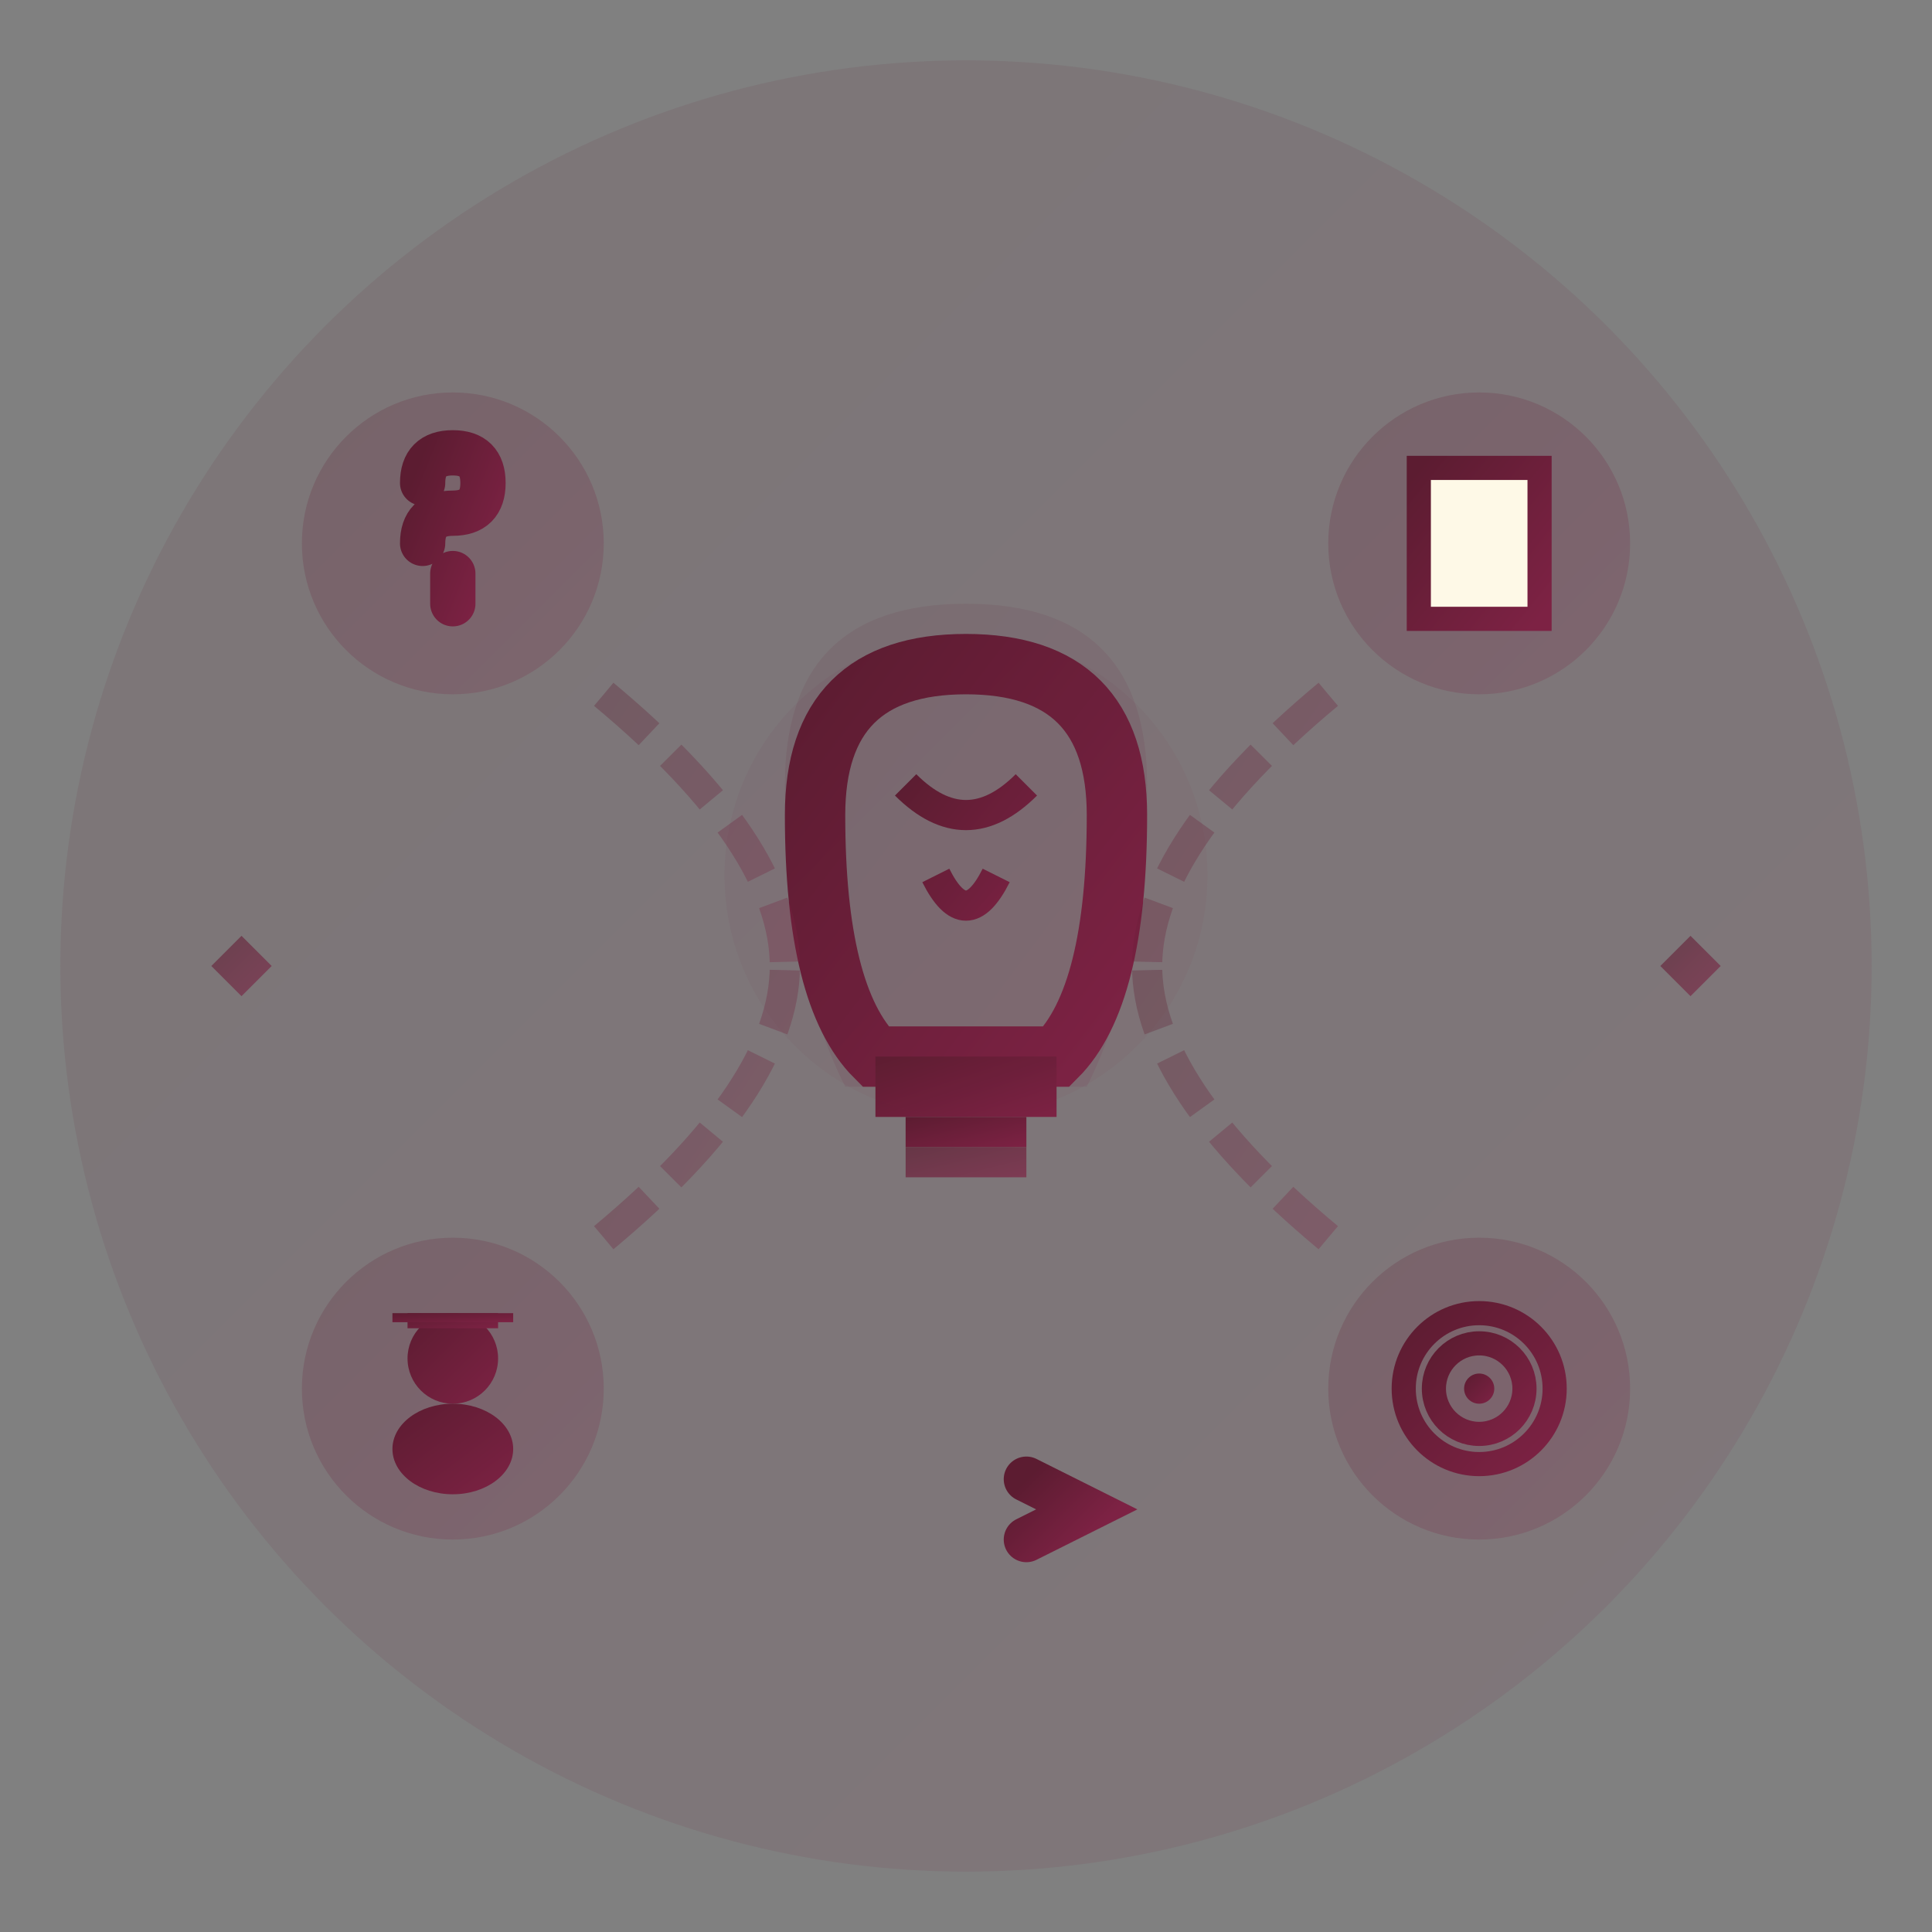 <svg xmlns="http://www.w3.org/2000/svg" viewBox="0 0 64 64" width="64" height="64">
    <rect x="0" y="0" width="64" height="64" fill="#808080" stroke="none"/>
    <defs>
        <linearGradient id="adviceGradient" x1="0%" y1="0%" x2="100%" y2="100%">
            <stop offset="0%" style="stop-color:#5c1c31;stop-opacity:1" />
            <stop offset="100%" style="stop-color:#7d2244;stop-opacity:1" />
        </linearGradient>
    </defs>
    
    <!-- Background circle -->
    <circle cx="32" cy="32" r="30" fill="url(#adviceGradient)" opacity="0.1"/>
    
    <!-- Main lightbulb -->
    <g transform="translate(32, 32)">
        <!-- Bulb shape -->
        <path d="M0 -12 Q-6 -12 -6 -6 Q-6 0 -4 4 L4 4 Q6 0 6 -6 Q6 -12 0 -12 Z" 
              fill="url(#adviceGradient)" opacity="0.1"/>
        <path d="M0 -10 Q-5 -10 -5 -5 Q-5 1 -3 3 L3 3 Q5 1 5 -5 Q5 -10 0 -10 Z" 
              fill="none" stroke="url(#adviceGradient)" stroke-width="2"/>
        
        <!-- Filament -->
        <path d="M-2 -6 Q0 -4 2 -6 M-1 -3 Q0 -1 1 -3" 
              stroke="url(#adviceGradient)" stroke-width="1" fill="none"/>
        
        <!-- Base -->
        <rect x="-3" y="3" width="6" height="2" fill="url(#adviceGradient)"/>
        <rect x="-2" y="5" width="4" height="1" fill="url(#adviceGradient)"/>
        <rect x="-2" y="6" width="4" height="1" fill="url(#adviceGradient)" opacity="0.7"/>
        
        <!-- Glow effect -->
        <circle cx="0" cy="-3" r="8" fill="url(#adviceGradient)" opacity="0.05"/>
    </g>
    
    <!-- Advice elements around lightbulb -->
    <!-- Question mark -->
    <g transform="translate(15, 18)">
        <circle r="5" fill="url(#adviceGradient)" opacity="0.2"/>
        <path d="M-1 -2 Q-1 -3 0 -3 Q1 -3 1 -2 Q1 -1 0 -1 Q-1 -1 -1 0 M0 1 L0 2" 
              stroke="url(#adviceGradient)" stroke-width="1.5" stroke-linecap="round" fill="none"/>
    </g>
    
    <!-- Strategy document -->
    <g transform="translate(49, 18)">
        <circle r="5" fill="url(#adviceGradient)" opacity="0.2"/>
        <rect x="-2" y="-2.5" width="4" height="5" fill="#fef9e7" stroke="url(#adviceGradient)" stroke-width="0.8"/>
        <line x1="-1.5" y1="-1.5" x2="1.5" y2="-1.5" stroke="url(#adviceGradient)" stroke-width="0.4"/>
        <line x1="-1.5" y1="-0.5" x2="1.5" y2="-0.5" stroke="url(#adviceGradient)" stroke-width="0.4"/>
        <line x1="-1.5" y1="0.5" x2="1" y2="0.5" stroke="url(#adviceGradient)" stroke-width="0.4"/>
    </g>
    
    <!-- Expert advisor -->
    <g transform="translate(15, 46)">
        <circle r="5" fill="url(#adviceGradient)" opacity="0.2"/>
        <!-- Head -->
        <circle cx="0" cy="-1" r="1.5" fill="url(#adviceGradient)"/>
        <!-- Body -->
        <ellipse cx="0" cy="2" rx="2" ry="1.5" fill="url(#adviceGradient)"/>
        <!-- Graduation cap -->
        <rect x="-1.5" y="-2.5" width="3" height="0.5" fill="url(#adviceGradient)"/>
        <rect x="-2" y="-2.5" width="4" height="0.3" fill="url(#adviceGradient)"/>
    </g>
    
    <!-- Target/goal -->
    <g transform="translate(49, 46)">
        <circle r="5" fill="url(#adviceGradient)" opacity="0.2"/>
        <circle cx="0" cy="0" r="2.5" fill="none" stroke="url(#adviceGradient)" stroke-width="0.8"/>
        <circle cx="0" cy="0" r="1.5" fill="none" stroke="url(#adviceGradient)" stroke-width="0.8"/>
        <circle cx="0" cy="0" r="0.5" fill="url(#adviceGradient)"/>
    </g>
    
    <!-- Connecting thought lines -->
    <g stroke="url(#adviceGradient)" stroke-width="1" stroke-opacity="0.3" fill="none" stroke-dasharray="2,1">
        <path d="M20 23 Q26 28 26 32"/>
        <path d="M44 23 Q38 28 38 32"/>
        <path d="M20 41 Q26 36 26 32"/>
        <path d="M44 41 Q38 36 38 32"/>
    </g>
    
    <!-- Success indicators -->
    <g transform="translate(8, 32)">
        <path d="M0 -1 L1 0 L0 1 L-1 0 Z" fill="url(#adviceGradient)" opacity="0.6"/>
    </g>
    
    <g transform="translate(56, 32)">
        <path d="M0 -1 L1 0 L0 1 L-1 0 Z" fill="url(#adviceGradient)" opacity="0.6"/>
    </g>
    
    <!-- Knowledge transfer arrow -->
    <g transform="translate(32, 50)" stroke="url(#adviceGradient)" stroke-width="1.5" fill="none">
        <path d="M-4 0 L4 0" stroke-linecap="round"/>
        <path d="M2 -1 L4 0 L2 1" stroke-linecap="round"/>
    </g>
</svg>
